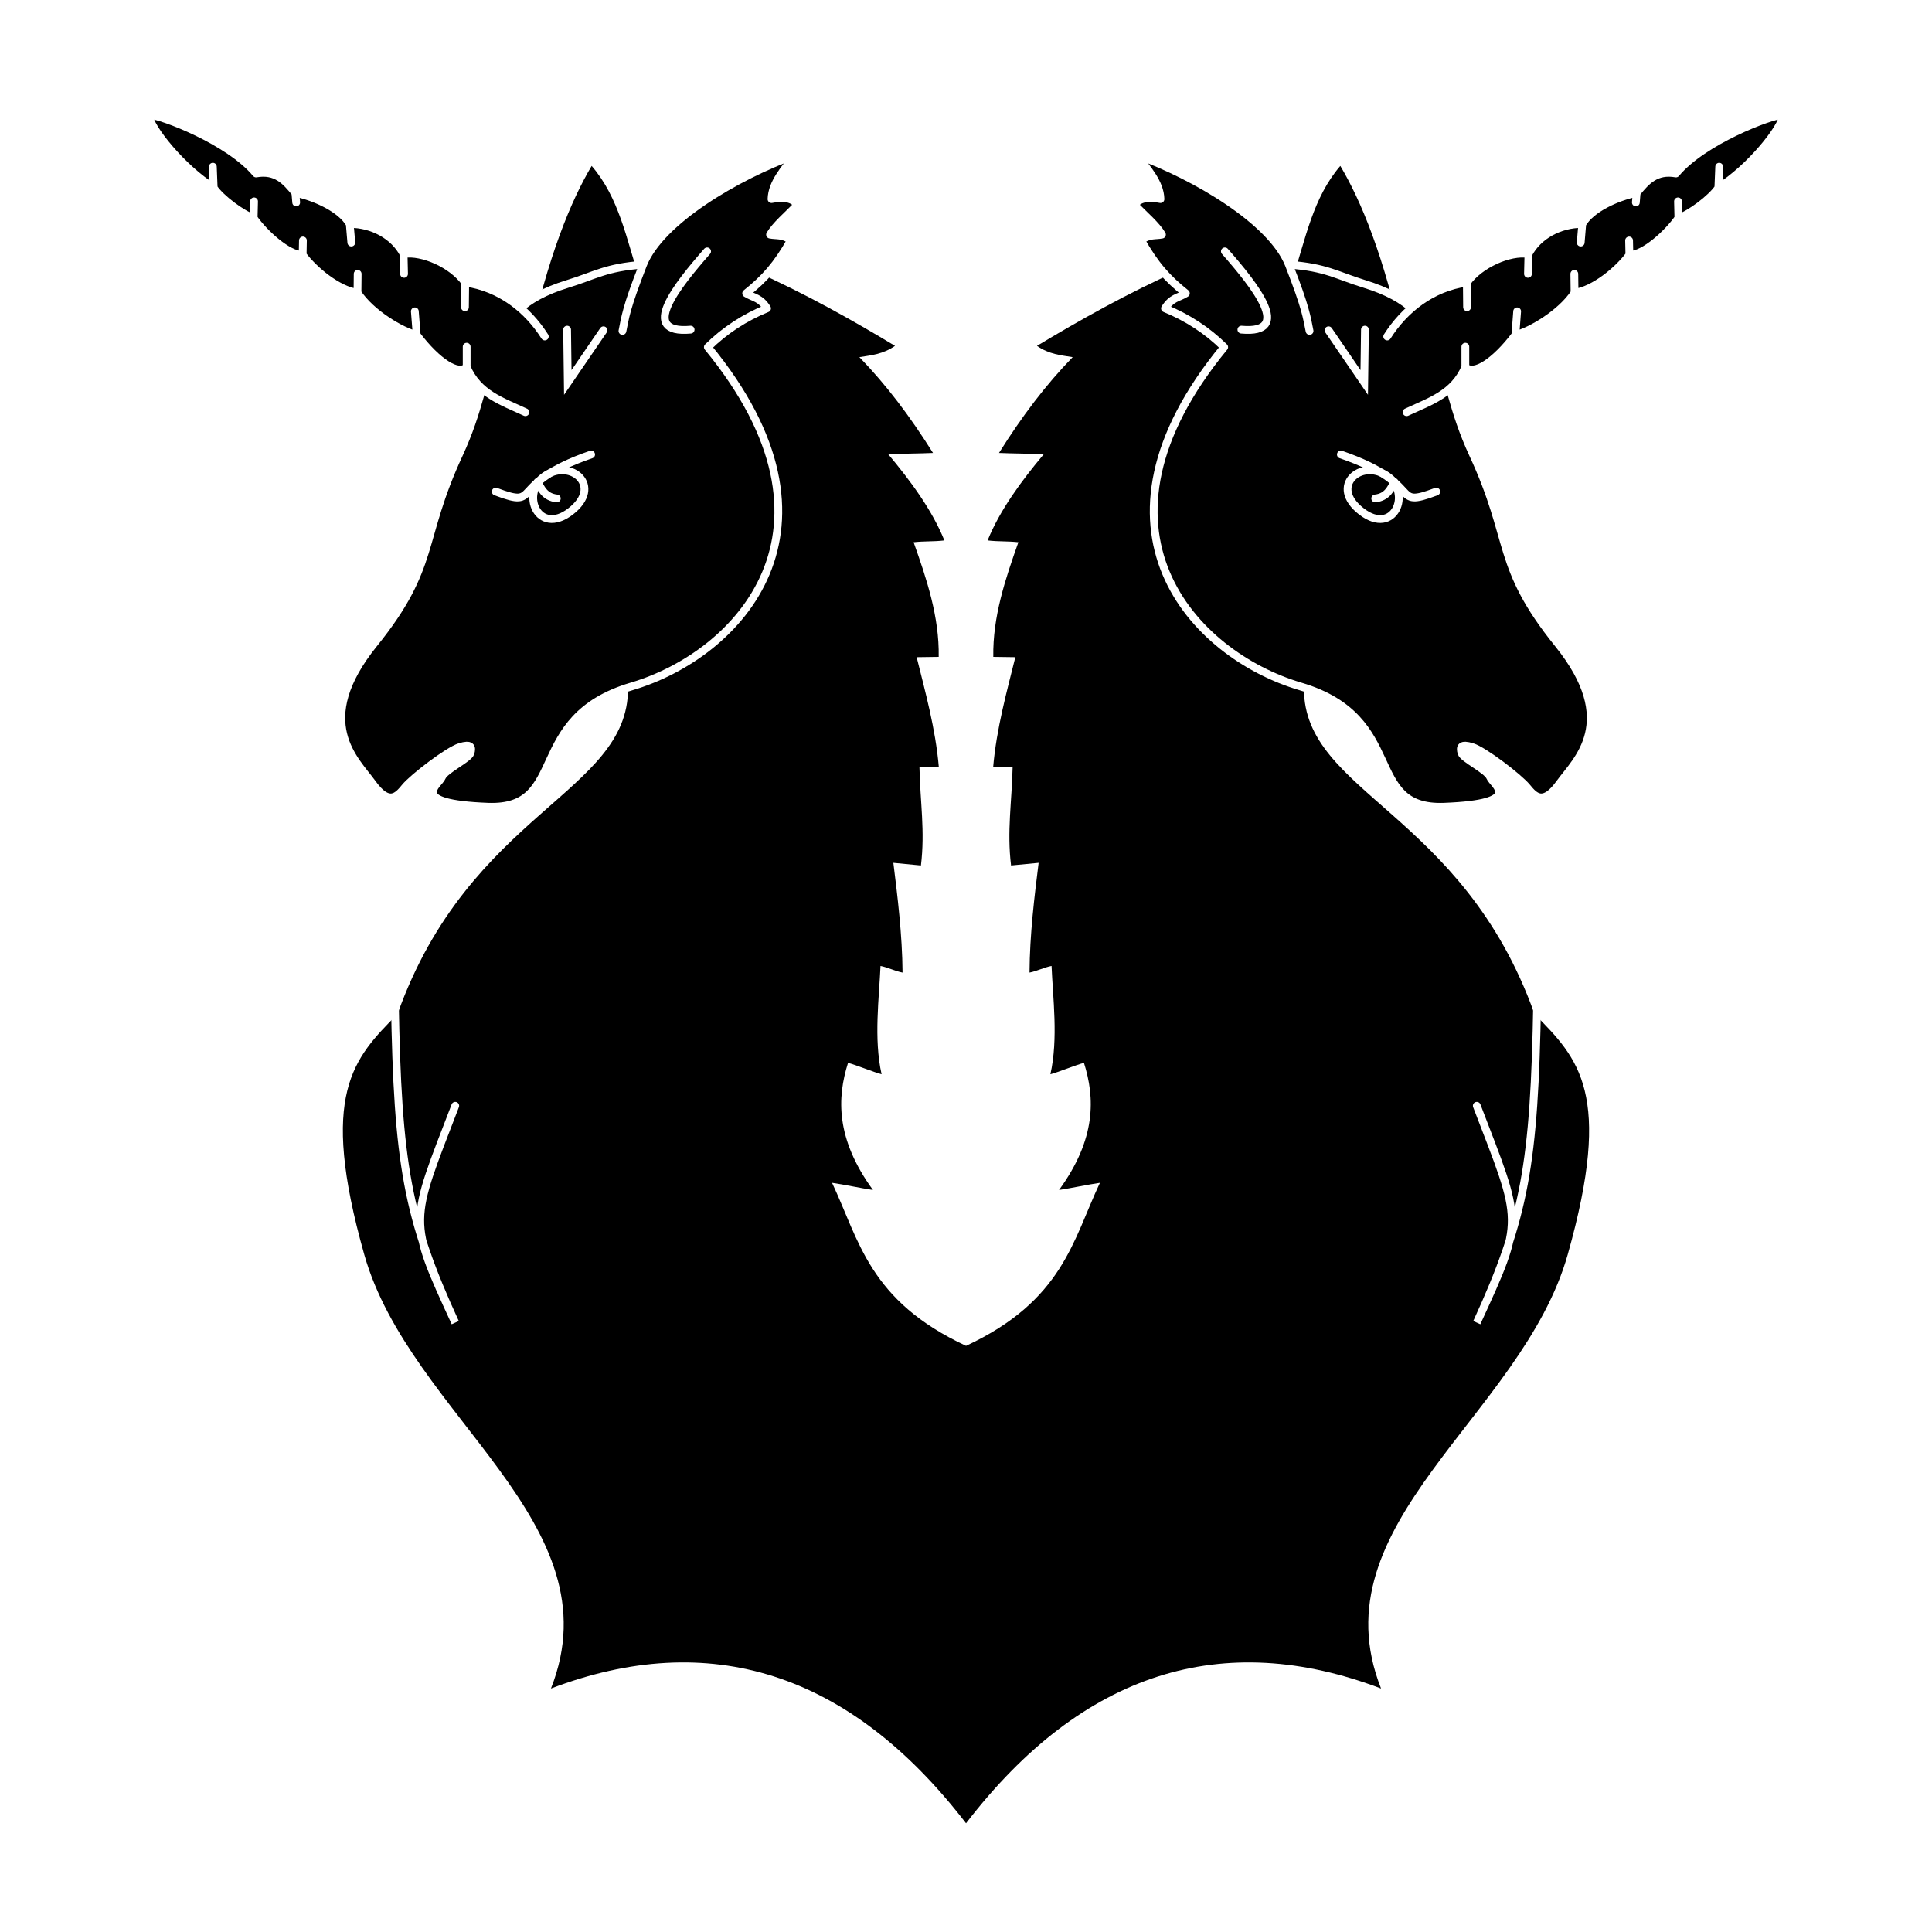 <?xml version="1.0" encoding="UTF-8" standalone="no"?>
<!-- Created with Inkscape (http://www.inkscape.org/) -->
<svg
    xmlns:rdf="http://www.w3.org/1999/02/22-rdf-syntax-ns#"
    xmlns="http://www.w3.org/2000/svg"
    xmlns:cc="http://web.resource.org/cc/"
    xmlns:dc="http://purl.org/dc/elements/1.1/"
    xmlns:svg="http://www.w3.org/2000/svg"
    xmlns:inkscape="http://www.inkscape.org/namespaces/inkscape"
    xmlns:sodipodi="http://sodipodi.sourceforge.net/DTD/sodipodi-0.dtd"
    xmlns:ns1="http://sozi.baierouge.fr"
    xmlns:xlink="http://www.w3.org/1999/xlink"
    id="svg2780"
    viewBox="0 0 248.03 248.03"
    version="1.0"
  >
  <g
      id="layer1"
      transform="translate(0 -804.33)"
    >
    <rect
        id="rect3133"
        style="color:#000000;fill-rule:evenodd;fill:#ffffff"
        height="248.03"
        width="248.03"
        y="804.33"
        x="0"
    />
    <path
        id="path3249"
        style="fill-rule:evenodd;fill:#000000"
        d="m124.02 977.11c-12.46-5.8-13.72-13.56-17.2-20.93 1.66 0.24 3.59 0.67 5.25 0.92-4.8-6.59-4.61-11.85-3.2-16.32 1 0.25 3.32 1.21 4.31 1.46-1.03-4.55-0.31-9.88-0.14-13.9 0.91 0.17 1.91 0.68 2.83 0.85-0.03-4.81-0.66-9.93-1.18-14.09 0.92 0.09 2.62 0.26 3.54 0.34 0.54-4.4-0.1-8.19-0.19-12.59h2.49c-0.42-4.99-1.78-9.82-2.85-14.15 0.95-0.01 1.89-0.02 2.83-0.04 0.09-5.16-1.56-10.04-3.22-14.72 1.49-0.16 2.46-0.06 3.95-0.23-1.58-3.91-4.34-7.64-7.21-11.07 1.83-0.08 3.92-0.08 5.75-0.16-2.96-4.72-6-8.74-9.45-12.3 1.49-0.24 3.07-0.38 4.57-1.45-5.38-3.24-11.59-6.76-18.425-9.79l-14.347 1.32c-1.713-5.31-2.667-10.57-6.17-14.63-2.583 4.35-5.625 11.45-8.263 23.77l12.932 43.34c0.003 13.42-20.345 15.84-29.593 41.77-5.651 5.71-10.117 10.19-4.266 30.89 5.867 20.75 32.392 34.41 23.964 55.7 20.261-7.7 38.288-2.2 53.288 17.3 14.99-19.5 33.02-25 53.28-17.3-8.43-21.29 18.1-34.95 23.96-55.7 5.85-20.7 1.39-25.18-4.26-30.89-9.25-25.93-29.6-28.35-29.6-41.77l12.94-43.34c-2.64-12.32-5.68-19.42-8.27-23.77-3.5 4.06-4.45 9.32-6.17 14.63l-14.34-1.32c-6.83 3.03-13.04 6.55-18.43 9.79 1.5 1.07 3.08 1.21 4.58 1.45-3.46 3.56-6.5 7.58-9.46 12.3 1.83 0.08 3.92 0.08 5.75 0.16-2.87 3.43-5.63 7.16-7.21 11.07 1.49 0.17 2.46 0.07 3.95 0.23-1.66 4.68-3.31 9.56-3.22 14.72 0.94 0.02 1.89 0.03 2.83 0.04-1.07 4.33-2.43 9.16-2.85 14.15h2.5c-0.1 4.4-0.74 8.19-0.2 12.59 0.92-0.08 2.63-0.25 3.54-0.34-0.52 4.16-1.15 9.28-1.17 14.09 0.91-0.17 1.91-0.68 2.83-0.85 0.16 4.02 0.88 9.35-0.15 13.9 0.99-0.25 3.31-1.21 4.31-1.46 1.41 4.47 1.6 9.73-3.2 16.32 1.66-0.25 3.59-0.68 5.25-0.92-3.48 7.37-4.74 15.13-17.19 20.93z"
    />
    <path
        id="path3247"
        style="stroke-linejoin:round;fill-rule:evenodd;stroke:#ffffff;stroke-linecap:round;stroke-width:.999;fill:#000000"
        d="m166.94 892.45c13.77 4.05 7.96 15.84 18.44 15.45 10.53-0.4 6.29-2.85 5.92-3.8-0.38-0.96-3.47-2.37-3.68-3.12s-0.07-1.19 1.37-0.75c1.5 0.46 6 3.9 7.04 5.17 1.02 1.25 2.12 2.39 4.24-0.56 2.09-2.9 7.86-7.83-0.25-17.88-8.07-10.01-5.73-13.14-10.93-24.33-5.15-11.09-2.37-18.28-13.87-21.83-3.65-1.12-4.94-2.14-9.75-2.49 2.2 5.63 2.3 6.77 2.65 8.51-0.36-1.71-0.44-2.92-2.65-8.51-2.22-5.62-12.01-11.37-19.51-14.09 1.31 1.81 2.97 3.54 3.02 5.67-1.05-0.19-2.6-0.35-3.33 0.75 1.3 1.34 2.8 2.59 3.52 3.81-0.86 0.17-1.53-0.06-2.69 0.7 1.8 3.18 3.36 4.93 5.76 6.84-1.03 0.62-1.81 0.55-2.68 1.93 2.86 1.17 5.4 2.81 7.6 4.98-19.19 23.34-3.96 39.5 9.78 43.55z"
    />
    <path
        id="path4223"
        style="color:#000000;stroke:#ffffff;stroke-linecap:round;stroke-width:.999;fill:none"
        d="m159.37 846.65c6.78 0.61 1.67-5.73-2.12-10.05"
    />
    <path
        id="path4225"
        style="color:#000000;stroke:#ffffff;stroke-linecap:round;stroke-width:.999;fill:none"
        d="m170.56 846.73l4.58 6.7 0.09-6.78"
    />
    <path
        id="path4227"
        style="color:#000000;stroke:#ffffff;stroke-linecap:round;stroke-width:.999;fill:none"
        d="m174.79 869.99c4.18 3.22 6.52-2.38 3.26-4.58-3.32-2.24-7.49 1.33-3.26 4.58z"
    />
    <path
        id="path4229"
        style="color:#000000;stroke:#ffffff;stroke-linecap:round;stroke-width:.999;fill:none"
        d="m172.14 862.68c11.02 3.79 6.17 7.05 12.25 4.76"
    />
    <path
        id="path4231"
        style="color:#000000;stroke:#ffffff;stroke-linecap:round;stroke-width:.999;fill:none"
        d="m176.55 868.32c1.58-0.18 2.02-1.32 2.46-2.12"
    />
    <path
        id="path4233"
        style="color:#000000;stroke:#ffffff;stroke-linecap:round;stroke-width:.999;fill:none"
        d="m189.59 946.29c5.81 15.15 6.16 14.45 0 27.84 6.16-13.39 7.4-20.44 7.75-41.23"
    />
    <path
        id="path4240"
        style="stroke-linejoin:round;fill-rule:evenodd;color:#000000;stroke:#ffffff;stroke-linecap:round;stroke-width:.999;fill:#000000"
        d="m180.58 857.25c3.04-1.41 6.07-2.37 7.54-5.8v-2.61 2.61c1.07 1.09 3.76-0.6 6.42-4.11l0.23-3.04-0.23 3.04c1.93-0.46 5.86-2.77 7.6-5.42l-0.03-2.43 0.03 2.43c2.5-0.34 5.58-2.89 7.04-4.86l-0.04-1.86 0.04 1.86c1.89 0.03 4.99-2.83 6.29-4.73l-0.05-2.15 0.05 2.15c1.45-0.46 4.25-2.54 5.13-3.89l0.11-2.71-0.11 2.71c3.97-2.45 8.27-7.72 8.32-9.38-1.6 0.06-10.29 3.36-13.76 7.54-2.56-0.45-3.81 0.96-5.05 2.49l-0.1 1.23 0.1-1.23c-2.58 0.53-5.86 2.04-6.98 3.99l-0.2 2.39 0.2-2.39c-2.9-0.01-5.68 1.5-6.91 3.86l-0.06 2.55 0.06-2.55c-2.41-0.38-6.26 1.31-7.91 3.67l0.03 3.16-0.03-3.16c-4.54 0.65-8.02 3.46-10.22 6.92"
    />
    <path
        id="path7155"
        style="stroke-linejoin:round;fill-rule:evenodd;stroke:#ffffff;stroke-linecap:round;stroke-width:.999;fill:#000000"
        d="m81.093 892.45c-13.773 4.05-7.965 15.84-18.44 15.45-10.536-0.4-6.292-2.85-5.918-3.8 0.374-0.96 3.468-2.37 3.676-3.12 0.207-0.75 0.067-1.19-1.371-0.75-1.495 0.46-5.997 3.9-7.039 5.17-1.018 1.25-2.119 2.39-4.237-0.56-2.088-2.9-7.859-7.83 0.245-17.88 8.069-10.01 5.732-13.14 10.929-24.33 5.15-11.09 2.371-18.28 13.87-21.83 3.649-1.12 4.946-2.14 9.749-2.49-2.193 5.63-2.3 6.77-2.646 8.51 0.359-1.71 0.437-2.92 2.646-8.51 2.221-5.62 12.019-11.37 19.513-14.09-1.31 1.81-2.966 3.54-3.022 5.67 1.052-0.19 2.602-0.35 3.332 0.75-1.3 1.34-2.795 2.59-3.521 3.81 0.867 0.17 1.531-0.06 2.691 0.7-1.801 3.18-3.357 4.93-5.755 6.84 1.023 0.62 1.809 0.55 2.679 1.93-2.862 1.17-5.403 2.81-7.6 4.98 19.186 23.34 3.959 39.5-9.781 43.55z"
    />
    <path
        id="path7157"
        style="color:#000000;stroke:#ffffff;stroke-linecap:round;stroke-width:.999;fill:none"
        d="m88.663 846.65c-6.784 0.61-1.674-5.73 2.115-10.05"
    />
    <path
        id="path7159"
        style="color:#000000;stroke:#ffffff;stroke-linecap:round;stroke-width:.999;fill:none"
        d="m77.474 846.73l-4.581 6.7-0.088-6.78"
    />
    <path
        id="path7161"
        style="color:#000000;stroke:#ffffff;stroke-linecap:round;stroke-width:.999;fill:none"
        d="m73.246 869.99c-4.185 3.22-6.52-2.38-3.26-4.58 3.32-2.24 7.487 1.33 3.26 4.58z"
    />
    <path
        id="path7163"
        style="color:#000000;stroke:#ffffff;stroke-linecap:round;stroke-width:.999;fill:none"
        d="m75.889 862.68c-11.013 3.79-6.168 7.05-12.246 4.76"
    />
    <path
        id="path7165"
        style="color:#000000;stroke:#ffffff;stroke-linecap:round;stroke-width:.999;fill:none"
        d="m71.484 868.32c-1.586-0.18-2.027-1.32-2.467-2.12"
    />
    <path
        id="path7167"
        style="color:#000000;stroke:#ffffff;stroke-linecap:round;stroke-width:.999;fill:none"
        d="m58.445 946.29c-5.815 15.15-6.168 14.45 0 27.84-6.168-13.39-7.401-20.44-7.753-41.23"
    />
    <path
        id="path7169"
        style="stroke-linejoin:round;fill-rule:evenodd;color:#000000;stroke:#ffffff;stroke-linecap:round;stroke-width:.999;fill:#000000"
        d="m67.45 857.25c-3.04-1.41-6.068-2.37-7.538-5.8v-2.61 2.61c-1.066 1.09-3.756-0.6-6.416-4.11l-0.238-3.04 0.238 3.04c-1.937-0.46-5.862-2.77-7.601-5.42l0.023-2.43-0.023 2.43c-2.506-0.34-5.587-2.89-7.039-4.86l0.034-1.86-0.034 1.86c-1.899 0.03-4.991-2.83-6.292-4.73l0.052-2.15-0.052 2.15c-1.449-0.46-4.257-2.54-5.132-3.89l-0.107-2.71 0.107 2.71c-3.972-2.45-8.27-7.72-8.324-9.38 1.606 0.06 10.298 3.36 13.767 7.54 2.557-0.45 3.811 0.96 5.046 2.49l0.105 1.23-0.105-1.23c2.58 0.53 5.864 2.04 6.978 3.99l0.204 2.39-0.204-2.39c2.905-0.01 5.684 1.5 6.915 3.86l0.058 2.55-0.058-2.55c2.403-0.38 6.256 1.31 7.911 3.67l-0.034 3.16 0.034-3.16c4.533 0.65 8.02 3.46 10.217 6.92"
    />
  </g
  >
</svg
>
